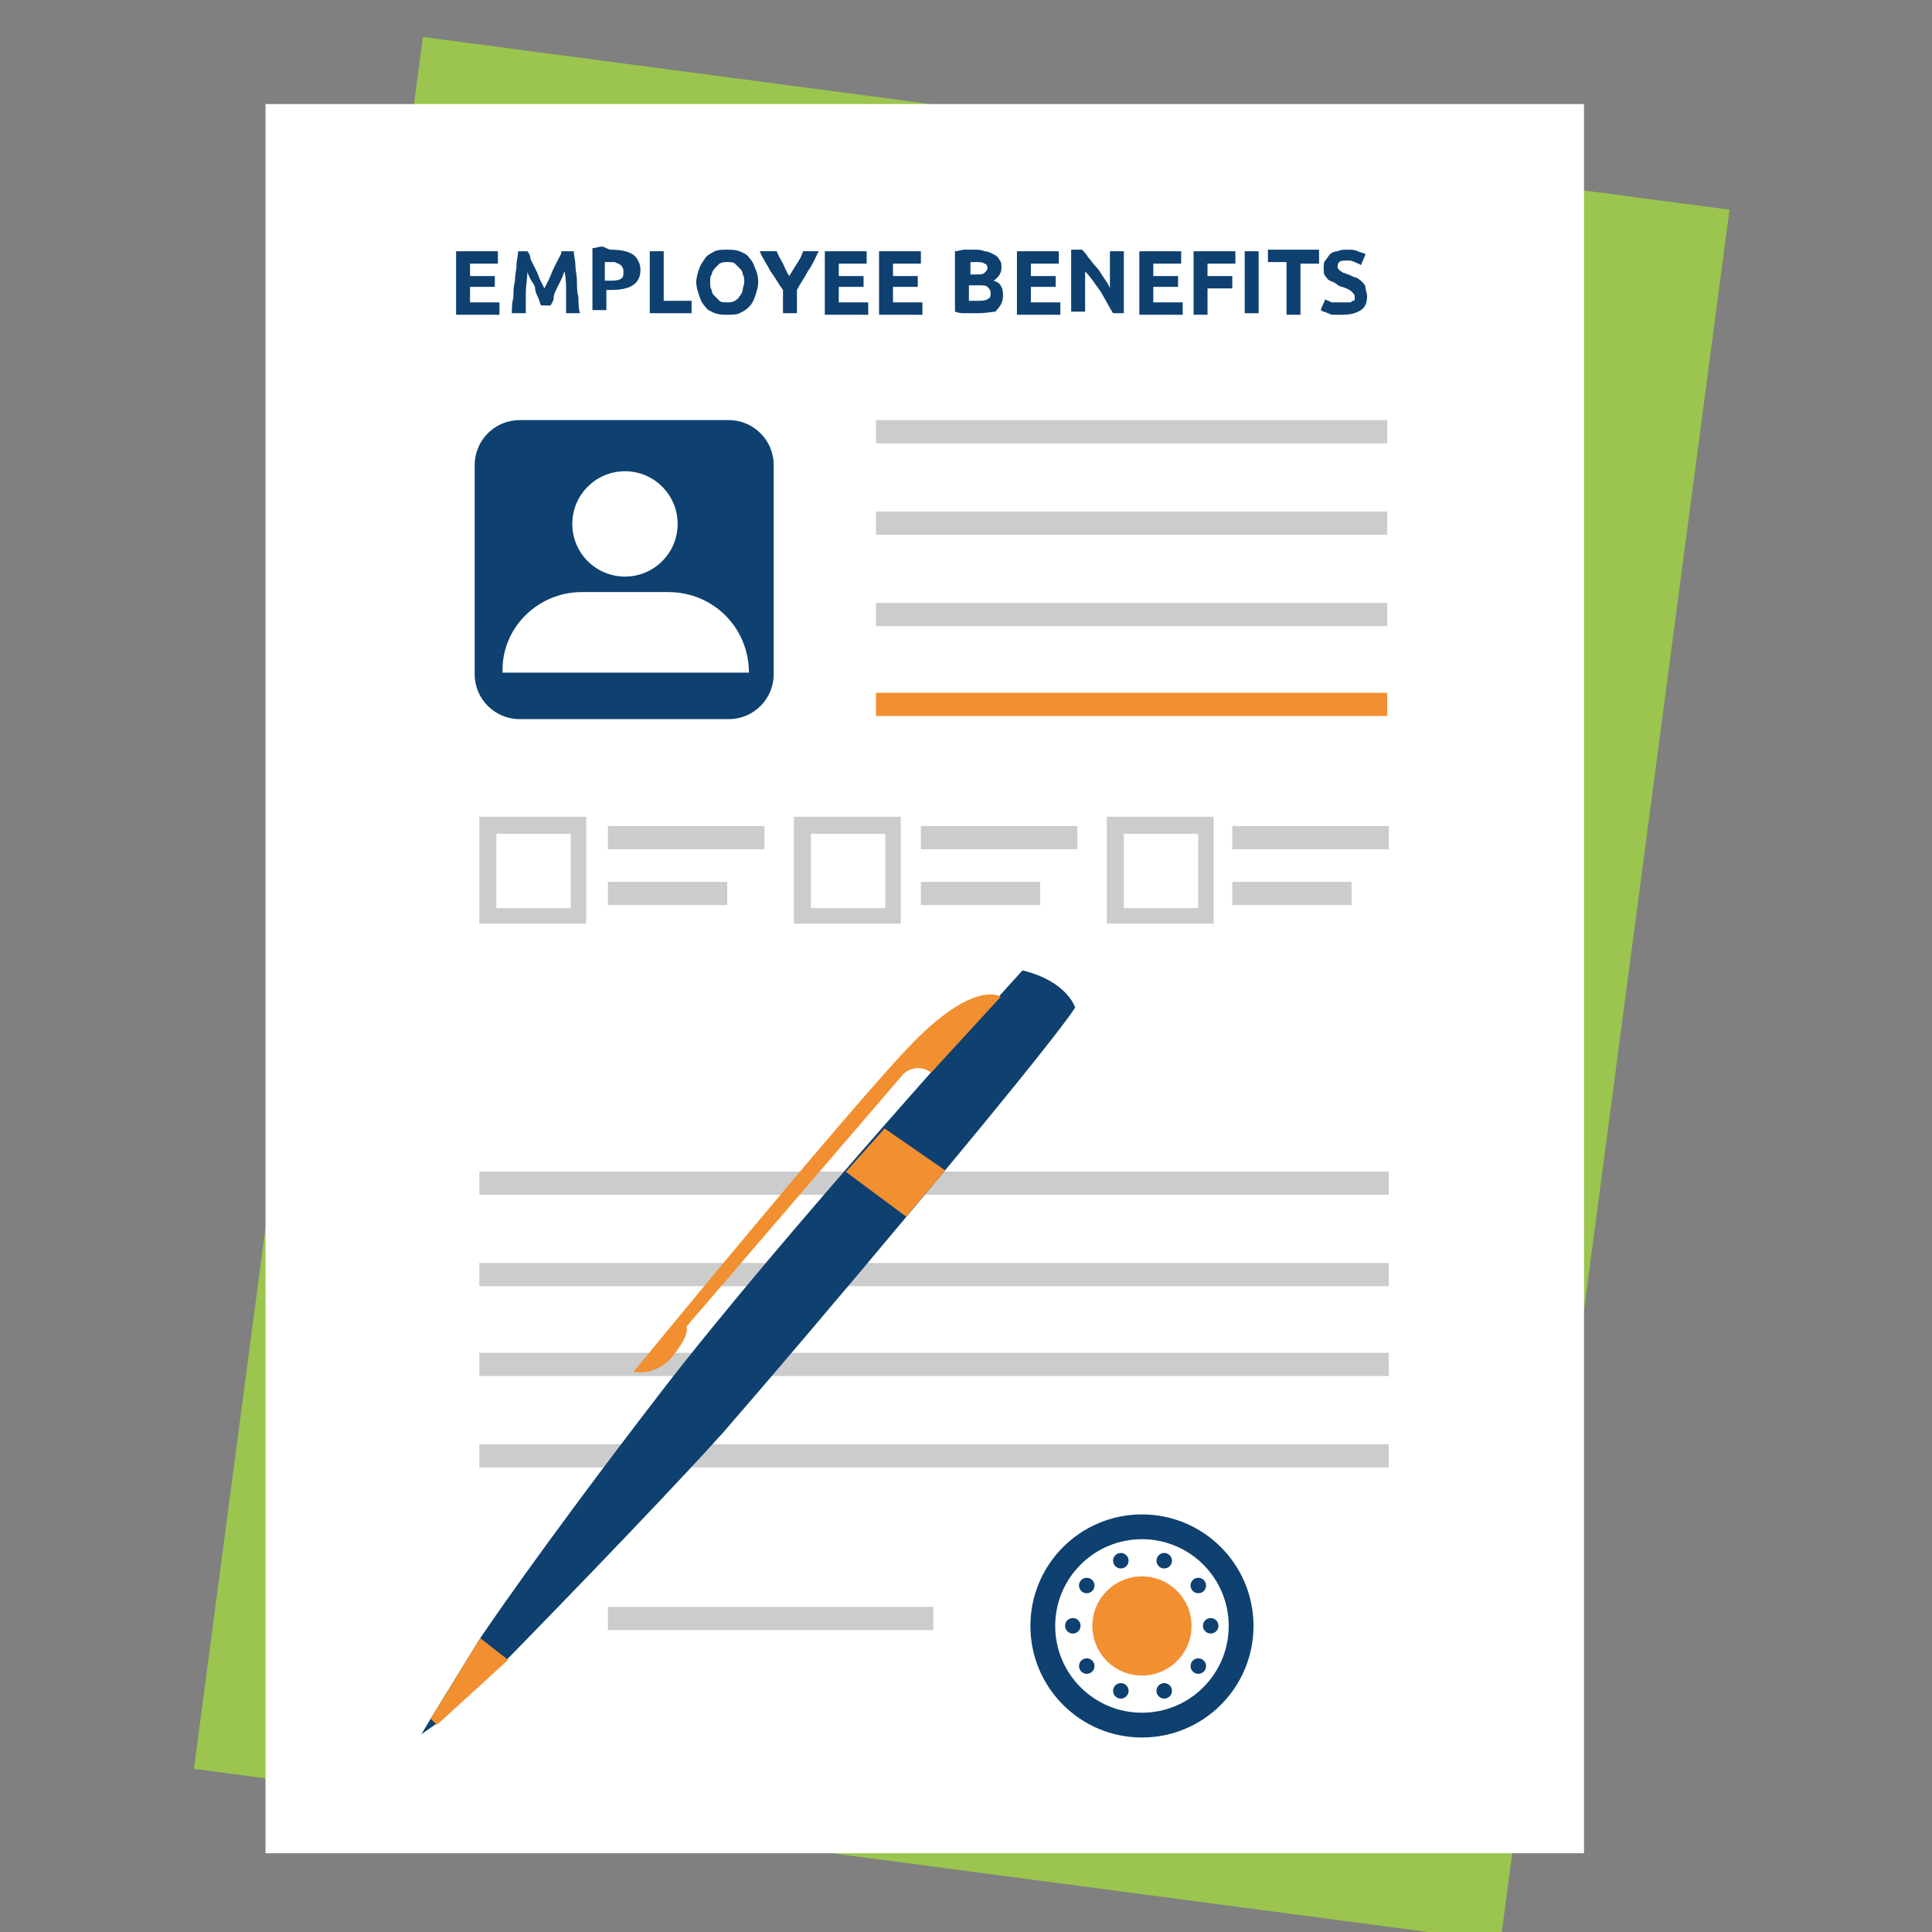 <?xml version="1.0" encoding="utf-8"?>
<!-- Generator: Adobe Illustrator 25.4.1, SVG Export Plug-In . SVG Version: 6.00 Build 0)  -->
<svg version="1.1" id="Layer_1" xmlns="http://www.w3.org/2000/svg" xmlns:xlink="http://www.w3.org/1999/xlink" x="0px" y="0px"
	 viewBox="0 0 124.7 124.7" style="enable-background:new 0 0 124.7 124.7;" xml:space="preserve">
<rect x="0" y="0" width="124.7" height="124.7" fill="#808080" stroke="none"/>
<style type="text/css">
	.st0{fill:#9BC54E;}
	.st1{fill:#FFFFFF;}
	.st2{fill:#CCCCCC;}
	.st3{fill:#F28F30;}
	.st4{fill:#0E4070;}
	.st5{enable-background:new    ;}
</style>
<g id="Group_318" transform="translate(-4443.962 -156.084)">
	
		<rect id="Rectangle_455" x="4449.7" y="175.7" transform="matrix(0.131 -0.991 0.991 0.131 3699.451 4656.891)" class="st0" width="112.8" height="85.1"/>
	<rect id="Rectangle_456" x="4461.1" y="162.8" class="st1" width="85.1" height="112.9"/>
	<rect id="Rectangle_457" x="4500.5" y="183.2" class="st2" width="33" height="1.5"/>
	<rect id="Rectangle_458" x="4500.5" y="189.1" class="st2" width="33" height="1.5"/>
	<rect id="Rectangle_459" x="4500.5" y="195" class="st2" width="33" height="1.5"/>
	<rect id="Rectangle_460" x="4474.9" y="231.7" class="st2" width="58.7" height="1.5"/>
	<rect id="Rectangle_461" x="4474.9" y="237.6" class="st2" width="58.7" height="1.5"/>
	<rect id="Rectangle_462" x="4474.9" y="243.4" class="st2" width="58.7" height="1.5"/>
	<rect id="Rectangle_463" x="4474.9" y="249.3" class="st2" width="58.7" height="1.5"/>
	<rect id="Rectangle_464" x="4483.2" y="259.8" class="st2" width="21" height="1.5"/>
	<rect id="Rectangle_465" x="4483.2" y="209.4" class="st2" width="10.1" height="1.5"/>
	<rect id="Rectangle_466" x="4483.2" y="213" class="st2" width="7.7" height="1.5"/>
	<rect id="Rectangle_467" x="4503.4" y="209.4" class="st2" width="10.1" height="1.5"/>
	<rect id="Rectangle_468" x="4503.4" y="213" class="st2" width="7.7" height="1.5"/>
	<rect id="Rectangle_469" x="4523.5" y="209.4" class="st2" width="10.1" height="1.5"/>
	<rect id="Rectangle_470" x="4523.5" y="213" class="st2" width="7.7" height="1.5"/>
	<rect id="Rectangle_471" x="4500.5" y="200.8" class="st3" width="33" height="1.5"/>
	<g id="Group_316" transform="translate(4499.469 256.131)">
		<circle id="Ellipse_224" class="st4" cx="18.2" cy="4.9" r="7.2"/>
		<circle id="Ellipse_225" class="st1" cx="18.2" cy="4.9" r="5.6"/>
		<circle id="Ellipse_226" class="st3" cx="18.2" cy="4.9" r="3.2"/>
		<g id="Group_315" transform="translate(2.437 2.689)">
			<circle id="Ellipse_227" class="st4" cx="14.4" cy="-2" r="0.5"/>
			<circle id="Ellipse_228" class="st4" cx="17.2" cy="-2" r="0.5"/>
			<circle id="Ellipse_229" class="st4" cx="14.4" cy="6.4" r="0.5"/>
			<circle id="Ellipse_230" class="st4" cx="17.2" cy="6.4" r="0.5"/>
			<circle id="Ellipse_231" class="st4" cx="19.4" cy="-0.4" r="0.5"/>
			<circle id="Ellipse_232" class="st4" cx="12.2" cy="-0.4" r="0.5"/>
			<circle id="Ellipse_233" class="st4" cx="19.4" cy="4.8" r="0.5"/>
			<circle id="Ellipse_234" class="st4" cx="12.2" cy="4.8" r="0.5"/>
			<circle id="Ellipse_235" class="st4" cx="11.3" cy="2.2" r="0.5"/>
			<circle id="Ellipse_236" class="st4" cx="20.2" cy="2.2" r="0.5"/>
		</g>
	</g>
	<g class="st5">
		<path class="st4" d="M4473.4,176.3v-4h2.7v0.8h-1.8v0.8h1.6v0.7h-1.6v1h1.9v0.8H4473.4z"/>
		<path class="st4" d="M4478,172.3c0.1,0.1,0.2,0.3,0.2,0.5c0.1,0.2,0.2,0.4,0.3,0.6s0.2,0.4,0.3,0.7c0.1,0.2,0.2,0.4,0.3,0.6
			c0.1-0.2,0.2-0.4,0.3-0.6c0.1-0.2,0.2-0.5,0.3-0.7c0.1-0.2,0.2-0.4,0.3-0.6c0.1-0.2,0.2-0.3,0.2-0.5h0.8c0,0.3,0.1,0.6,0.1,0.9
			c0,0.3,0.1,0.7,0.1,1c0,0.4,0,0.7,0.1,1.1c0,0.4,0,0.7,0.1,1h-0.9c0-0.4,0-0.8,0-1.3s0-0.9-0.1-1.4c-0.1,0.2-0.1,0.3-0.2,0.5
			c-0.1,0.2-0.2,0.4-0.3,0.6s-0.2,0.4-0.2,0.6s-0.1,0.3-0.2,0.5h-0.6c-0.1-0.1-0.1-0.3-0.2-0.5s-0.2-0.4-0.2-0.6s-0.2-0.4-0.3-0.6
			c-0.1-0.2-0.2-0.4-0.2-0.5c0,0.5-0.1,0.9-0.1,1.4c0,0.5,0,0.9,0,1.3h-0.9c0-0.3,0-0.7,0.1-1c0-0.4,0-0.7,0.1-1.1
			c0-0.4,0.1-0.7,0.1-1c0-0.3,0.1-0.6,0.1-0.9H4478z"/>
		<path class="st4" d="M4483.4,172.2c0.6,0,1.1,0.1,1.4,0.3s0.5,0.6,0.5,1c0,0.5-0.2,0.8-0.5,1s-0.8,0.3-1.4,0.3h-0.3v1.3h-0.9v-4
			c0.2,0,0.4-0.1,0.6-0.1S4483.2,172.2,4483.4,172.2z M4483.4,173c-0.1,0-0.1,0-0.2,0s-0.1,0-0.2,0v1.2h0.3c0.3,0,0.5,0,0.7-0.1
			c0.2-0.1,0.2-0.2,0.2-0.5c0-0.1,0-0.2-0.1-0.3c0-0.1-0.1-0.1-0.2-0.2c-0.1,0-0.2-0.1-0.3-0.1S4483.6,173,4483.4,173z"/>
		<path class="st4" d="M4488.6,175.5v0.8h-2.7v-4h0.9v3.2H4488.6z"/>
		<path class="st4" d="M4492.9,174.3c0,0.3-0.1,0.6-0.2,0.9c-0.1,0.3-0.2,0.5-0.4,0.7c-0.2,0.2-0.4,0.3-0.6,0.4
			c-0.2,0.1-0.5,0.1-0.8,0.1c-0.3,0-0.5,0-0.8-0.1c-0.2-0.1-0.5-0.2-0.6-0.4c-0.2-0.2-0.3-0.4-0.4-0.7c-0.1-0.3-0.2-0.6-0.2-0.9
			c0-0.3,0.1-0.6,0.2-0.9c0.1-0.3,0.3-0.5,0.4-0.7c0.2-0.2,0.4-0.3,0.6-0.4c0.2-0.1,0.5-0.1,0.8-0.1c0.3,0,0.5,0,0.8,0.1
			c0.2,0.1,0.5,0.2,0.6,0.4c0.2,0.2,0.3,0.4,0.4,0.7C4492.8,173.6,4492.9,173.9,4492.9,174.3z M4489.8,174.3c0,0.2,0,0.4,0.1,0.5
			c0,0.2,0.1,0.3,0.2,0.4c0.1,0.1,0.2,0.2,0.3,0.3c0.1,0.1,0.3,0.1,0.5,0.1c0.2,0,0.3,0,0.5-0.1c0.1-0.1,0.2-0.1,0.3-0.3
			c0.1-0.1,0.2-0.3,0.2-0.4c0-0.2,0.1-0.3,0.1-0.5c0-0.2,0-0.4-0.1-0.5c0-0.2-0.1-0.3-0.2-0.4c-0.1-0.1-0.2-0.2-0.3-0.3
			c-0.1-0.1-0.3-0.1-0.5-0.1c-0.2,0-0.3,0-0.5,0.1c-0.1,0.1-0.2,0.2-0.3,0.3c-0.1,0.1-0.2,0.3-0.2,0.4
			C4489.8,173.9,4489.8,174.1,4489.8,174.3z"/>
		<path class="st4" d="M4494.9,173.9c0.2-0.3,0.3-0.5,0.5-0.8s0.3-0.5,0.4-0.8h1c-0.2,0.4-0.4,0.9-0.7,1.3c-0.2,0.4-0.5,0.8-0.7,1.2
			v1.5h-0.9v-1.5c-0.3-0.4-0.5-0.8-0.8-1.2c-0.2-0.4-0.5-0.8-0.7-1.3h1.1c0.1,0.3,0.3,0.6,0.4,0.8S4494.7,173.6,4494.9,173.9z"/>
		<path class="st4" d="M4497.2,176.3v-4h2.7v0.8h-1.8v0.8h1.6v0.7h-1.6v1h1.9v0.8H4497.2z"/>
		<path class="st4" d="M4500.7,176.3v-4h2.7v0.8h-1.8v0.8h1.6v0.7h-1.6v1h1.9v0.8H4500.7z"/>
		<path class="st4" d="M4507,176.3c-0.2,0-0.4,0-0.7,0s-0.4,0-0.7-0.1v-3.9c0.2,0,0.4-0.1,0.6-0.1s0.4,0,0.6,0c0.3,0,0.5,0,0.7,0.1
			c0.2,0,0.4,0.1,0.6,0.2c0.2,0.1,0.3,0.2,0.4,0.4c0.1,0.1,0.1,0.3,0.1,0.5c0,0.3-0.2,0.6-0.5,0.8c0.3,0.1,0.4,0.2,0.5,0.4
			c0.1,0.2,0.1,0.4,0.1,0.6c0,0.4-0.2,0.7-0.5,1C4508.1,176.2,4507.6,176.3,4507,176.3z M4506.5,173.8h0.4c0.3,0,0.5,0,0.6-0.1
			c0.1-0.1,0.2-0.2,0.2-0.3c0-0.2-0.1-0.3-0.2-0.3c-0.1-0.1-0.3-0.1-0.5-0.1c-0.1,0-0.2,0-0.2,0s-0.2,0-0.2,0V173.8z M4506.5,174.5
			v1c0.1,0,0.1,0,0.2,0c0.1,0,0.2,0,0.3,0c0.3,0,0.5,0,0.7-0.1c0.2-0.1,0.2-0.2,0.2-0.4c0-0.2-0.1-0.3-0.2-0.4
			c-0.1-0.1-0.3-0.1-0.6-0.1H4506.5z"/>
		<path class="st4" d="M4509.6,176.3v-4h2.7v0.8h-1.8v0.8h1.6v0.7h-1.6v1h1.9v0.8H4509.6z"/>
		<path class="st4" d="M4515.8,176.3c-0.3-0.5-0.5-0.9-0.8-1.4c-0.3-0.4-0.6-0.9-1-1.3v2.6h-0.9v-4h0.7c0.1,0.1,0.3,0.3,0.4,0.5
			c0.2,0.2,0.3,0.4,0.5,0.6c0.2,0.2,0.3,0.4,0.5,0.7s0.3,0.4,0.4,0.7v-2.4h0.9v4H4515.8z"/>
		<path class="st4" d="M4517.5,176.3v-4h2.7v0.8h-1.8v0.8h1.6v0.7h-1.6v1h1.9v0.8H4517.5z"/>
		<path class="st4" d="M4521,176.3v-4h2.7v0.8h-1.8v0.8h1.6v0.8h-1.6v1.7H4521z"/>
		<path class="st4" d="M4524.3,172.3h0.9v4h-0.9V172.3z"/>
		<path class="st4" d="M4529.1,172.3v0.8h-1.2v3.3h-0.9V173h-1.2v-0.8H4529.1z"/>
		<path class="st4" d="M4530.8,175.6c0.1,0,0.2,0,0.3,0c0.1,0,0.1-0.1,0.2-0.1c0.1,0,0.1-0.1,0.1-0.1c0-0.1,0-0.1,0-0.2
			c0-0.1-0.1-0.2-0.2-0.3c-0.1-0.1-0.3-0.2-0.6-0.3c-0.1,0-0.3-0.1-0.4-0.2c-0.1-0.1-0.2-0.1-0.4-0.2s-0.2-0.2-0.3-0.3
			c-0.1-0.1-0.1-0.3-0.1-0.5c0-0.2,0-0.4,0.1-0.5c0.1-0.1,0.2-0.3,0.3-0.4c0.1-0.1,0.3-0.2,0.5-0.2c0.2-0.1,0.4-0.1,0.6-0.1
			c0.3,0,0.5,0,0.7,0.1c0.2,0.1,0.4,0.1,0.5,0.2l-0.3,0.7c-0.1-0.1-0.2-0.1-0.4-0.2s-0.3-0.1-0.5-0.1c-0.2,0-0.4,0-0.5,0.1
			c-0.1,0.1-0.1,0.2-0.1,0.3c0,0.1,0,0.1,0.1,0.2c0,0,0.1,0.1,0.1,0.1c0.1,0,0.1,0.1,0.2,0.1c0.1,0,0.2,0.1,0.3,0.1
			c0.2,0.1,0.4,0.2,0.5,0.2c0.2,0.1,0.3,0.2,0.4,0.3s0.2,0.2,0.2,0.4c0,0.1,0.1,0.3,0.1,0.5c0,0.4-0.1,0.7-0.4,0.9s-0.7,0.3-1.2,0.3
			c-0.2,0-0.3,0-0.5,0c-0.1,0-0.3,0-0.4-0.1c-0.1,0-0.2-0.1-0.3-0.1c-0.1,0-0.1-0.1-0.2-0.1l0.3-0.7c0.1,0.1,0.3,0.1,0.4,0.2
			C4530.4,175.6,4530.6,175.6,4530.8,175.6z"/>
	</g>
	<path id="Rectangle_472" class="st4" d="M4477.5,183.2h13.5c1.6,0,2.9,1.3,2.9,2.9v13.5c0,1.6-1.3,2.9-2.9,2.9h-13.5
		c-1.6,0-2.9-1.3-2.9-2.9v-13.5C4474.6,184.5,4475.9,183.2,4477.5,183.2z"/>
	<circle id="Ellipse_237" class="st1" cx="4484.3" cy="189.9" r="3.4"/>
	<path id="Rectangle_473" class="st1" d="M4481.5,194.3h5.6c2.9,0,5.2,2.3,5.2,5.2l0,0l0,0h-15.9l0,0l0,0
		C4476.3,196.6,4478.7,194.3,4481.5,194.3z"/>
	<rect id="Rectangle_474" x="4474.9" y="208.8" class="st2" width="6.9" height="6.9"/>
	<rect id="Rectangle_475" x="4476" y="209.9" class="st1" width="4.8" height="4.8"/>
	<rect id="Rectangle_476" x="4495.2" y="208.8" class="st2" width="6.9" height="6.9"/>
	<rect id="Rectangle_477" x="4496.3" y="209.9" class="st1" width="4.8" height="4.8"/>
	<rect id="Rectangle_478" x="4515.4" y="208.8" class="st2" width="6.9" height="6.9"/>
	<rect id="Rectangle_479" x="4516.5" y="209.9" class="st1" width="4.8" height="4.8"/>
	<g id="Group_317" transform="translate(4458.859 220.019)">
		<path id="Path_529" class="st4" d="M54.5,1.1c0,0-0.5-1.7-3.4-2.4c0,0-15.4,16.9-23.4,27.3S16.1,41.8,16.1,41.8L12.9,47l-0.6,1
			l1-0.7l4.6-4.2c0,0,9.5-9.7,13.9-14.6C36.6,23,52.4,4.3,54.5,1.1z"/>
		<path id="Path_530" class="st3" d="M49.7,0.4c0,0-1.7-1.2-5.9,3.2S26,24.6,26,24.6c1,0.2,2-0.3,2.6-1.1c1.1-1.4,0.8-1.8,0.8-1.8
			l14-16.3c0.5-0.5,1.3-0.5,1.8-0.1L49.7,0.4z"/>
		<path id="Path_531" class="st3" d="M16.1,41.8L12.9,47l0.4,0.4l4.6-4.2L16.1,41.8z"/>
		<path id="Path_532" class="st3" d="M42.2,8.9c-0.8,0.9-1.6,1.8-2.5,2.8l3.9,2.9c0.8-1,1.7-2,2.5-3L42.2,8.9z"/>
	</g>
</g>
</svg>
